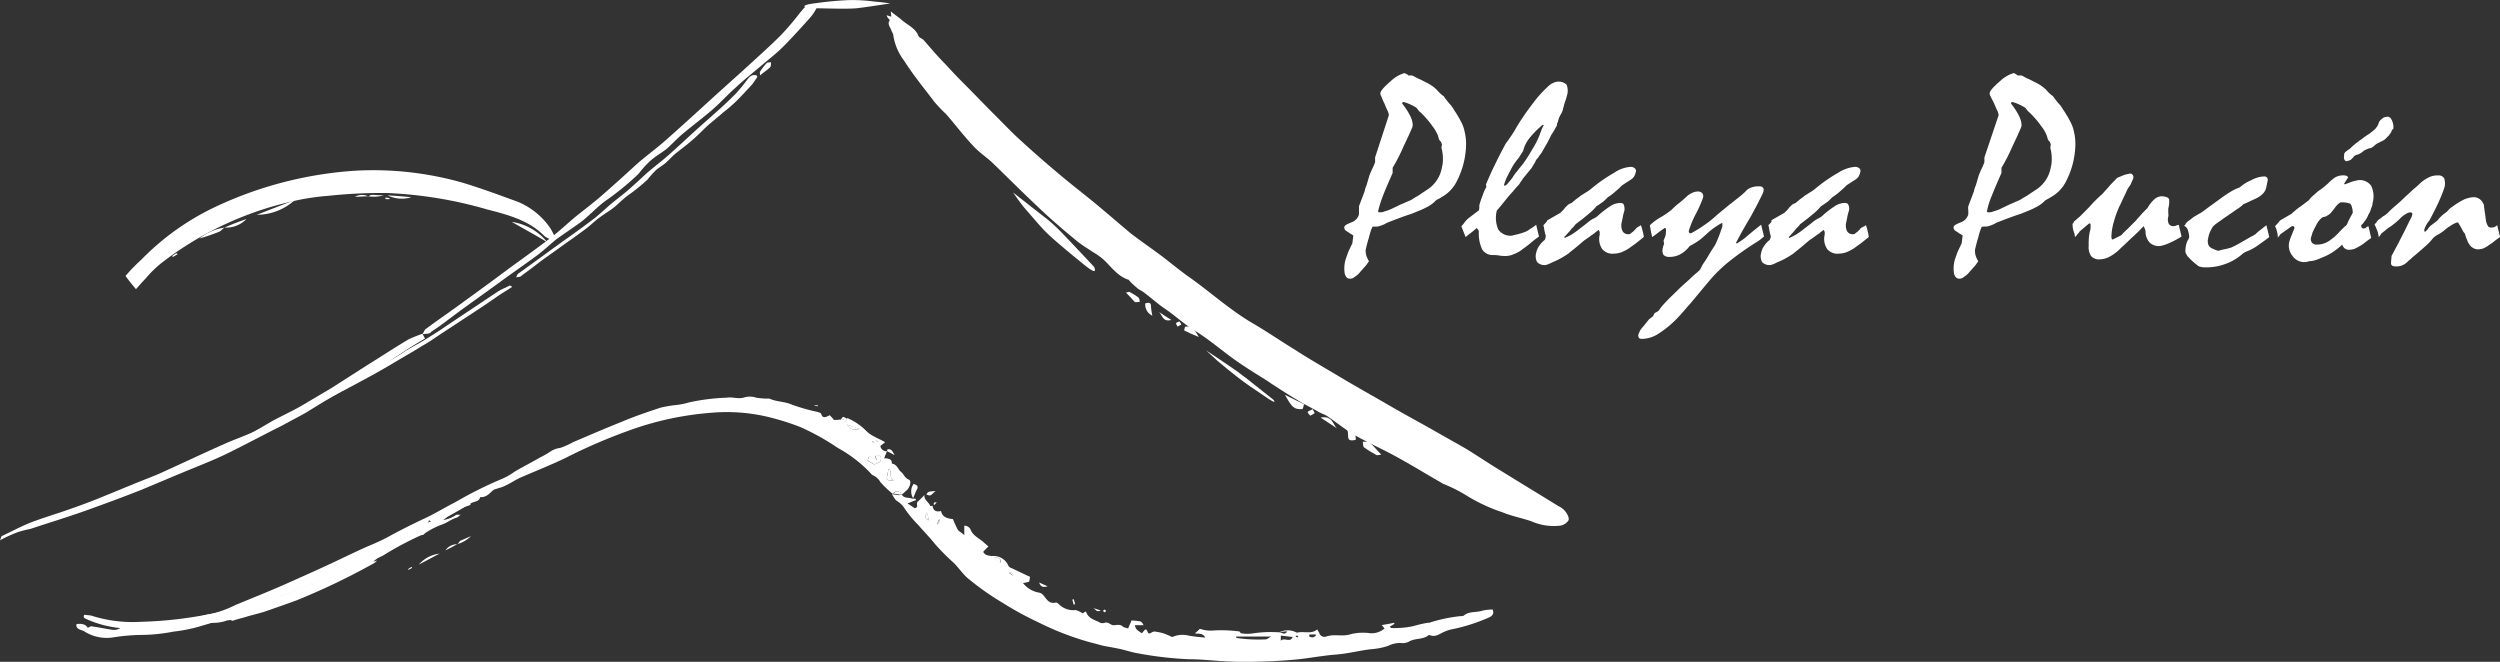 <svg xmlns="http://www.w3.org/2000/svg" width="226.662" height="60" viewBox="0 0 226.662 60">
  <rect x="0" y="0" width="226.662" height="60" fill="#333333" stroke="none"/>
  <g id="Grupo_2" data-name="Grupo 2" transform="translate(-0.1 0.027)">
    <path id="Trazado_1" data-name="Trazado 1" d="M377.493,29.835a1.89,1.89,0,0,1,.086.43.753.753,0,0,0,.172-.215.62.62,0,0,0,.086-.129,3.755,3.755,0,0,0,.43-.344c.129-.086.215-.172.3-.215a2.151,2.151,0,0,0,.3-.215,5.8,5.8,0,0,0,.644-.558,2.162,2.162,0,0,1,.559-.43.685.685,0,0,1,.344-.129c.086,0,.129,0,.172.043a.158.158,0,0,1,.043.129c0,.043-.043.129-.043.172a1.414,1.414,0,0,1-.129.258c-.043.129-.129.215-.129.258-.043.086-.043.129-.086.172-.3.644-.6,1.2-.859,1.718-.258.473-.473.9-.644,1.2,0,.215-.043.43-.043.644s.129.3.43.3a1.324,1.324,0,0,0,.43-.043,1.527,1.527,0,0,0,.387-.172,2.153,2.153,0,0,0,.344-.3,2.459,2.459,0,0,0,.344-.3c.473-.387.859-.73,1.2-1.031a4.984,4.984,0,0,0,.687-.73,2.382,2.382,0,0,1,.344-.258,3.963,3.963,0,0,0,.859-.6c.172-.129.387-.258.516-.344a2.3,2.3,0,0,1,.473-.215l.086.043c.129.215.258.43.344.6a1.5,1.5,0,0,0,.258.387,3.088,3.088,0,0,0,.215.6.822.822,0,0,0,.172.344.88.88,0,0,0,.344.344.866.866,0,0,0,.473.129,1.827,1.827,0,0,0,.473-.086,2.814,2.814,0,0,0,.559-.344,3.279,3.279,0,0,0,.473-.344c.172-.129.3-.215.473-.344l-.258-1.074a.9.9,0,0,1-.258.172.637.637,0,0,1-.3.043.288.288,0,0,1-.3-.172,1.449,1.449,0,0,1-.172-.516c-.043-.43-.129-.859-.172-1.332a1.091,1.091,0,0,0-.387-.558.909.909,0,0,0-.6-.172,2.8,2.8,0,0,0-.473.086,2.3,2.3,0,0,0-.6.258,6.362,6.362,0,0,0-.558.344c-.172.129-.3.215-.43.3l-.215.215c-.043.086-.129.129-.172.172a3.755,3.755,0,0,0-.43.344,2.779,2.779,0,0,0-.344.387c-.215.172-.387.3-.558.43a1.391,1.391,0,0,0-.344.387l-.129.129c-.043.043-.086.086-.129.086a.325.325,0,0,1-.043-.172c0-.043.043-.086.043-.172l.129-.258a2.608,2.608,0,0,1,.3-.43c.43-.816.773-1.5.988-2.019a9.377,9.377,0,0,0,.387-1.031,1.438,1.438,0,0,0-.043-.773.591.591,0,0,0-.559-.258,1.743,1.743,0,0,0-.816.172,3.076,3.076,0,0,0-.816.558c-.3.3-.6.516-.816.73s-.43.387-.558.516c-.344.344-.644.6-.9.816s-.473.43-.6.558a2.019,2.019,0,0,1-.516.387,1.407,1.407,0,0,1-.344.258,1.14,1.14,0,0,0-.215.258c-.043.086-.129.129-.172.172.172.387.258.6.3.73m-2.749-2.664c.129.043.215.043.258.086a.7.7,0,0,1,.129.258,1.684,1.684,0,0,1,.086.558l-.344.644c-.086.172-.129.3-.172.387a.518.518,0,0,1-.215.215l-.43.43a4.844,4.844,0,0,1-1.031.9,1.9,1.9,0,0,1-1.031.3.535.535,0,0,1-.473-.172.563.563,0,0,1-.086-.473c.043-.129.086-.258.129-.43.086-.172.172-.387.3-.6a2.429,2.429,0,0,1,.387-.6c.129-.129.215-.215.3-.215.129-.043.258-.043.344-.129a1.306,1.306,0,0,0,.3-.215,5.774,5.774,0,0,0,.473-.6c.086-.086.172-.215.258-.258a.743.743,0,0,1,.172-.129,2.3,2.3,0,0,1,.644.043m-6.4,2.578a2.176,2.176,0,0,1,.086.558.753.753,0,0,0,.172-.215c.043-.043.086-.129.129-.129.3-.215.558-.387.73-.516s.258-.172.3-.172a.152.152,0,0,1,.172.172c0,.043-.086.215-.215.558a5.139,5.139,0,0,0-.258.73,1.457,1.457,0,0,0,.3,1.246,1.287,1.287,0,0,0,1.074.558.839.839,0,0,0,.3-.043.752.752,0,0,1,.215-.043,2.217,2.217,0,0,0,.473-.086,4.816,4.816,0,0,0,.558-.215,5.775,5.775,0,0,0,1.031-.516,6.692,6.692,0,0,0,.859-.687.678.678,0,0,0,.215.344.642.642,0,0,0,.43.129,1.827,1.827,0,0,0,.473-.086c.172-.086.344-.172.559-.3a4.5,4.5,0,0,0,.473-.344c.172-.129.3-.215.473-.344-.043-.172-.086-.344-.129-.558l-.129-.516a2.552,2.552,0,0,0-.258.172.387.387,0,0,1-.215.043c-.043,0-.129-.043-.129-.086a.322.322,0,0,1-.043-.215,1.225,1.225,0,0,0,.3-.344,2.009,2.009,0,0,0,.344-.6,1.82,1.82,0,0,0,.258-.6,1.12,1.12,0,0,0,.129-.473,2.187,2.187,0,0,0-.129-1.547,1.258,1.258,0,0,0-1.16-.516c-.043,0-.172.043-.387.086s-.473.172-.859.3l-.043-.086c.129-.172.215-.344.344-.516,0-.086-.043-.129-.129-.172a.954.954,0,0,0-.387-.043,1.271,1.271,0,0,0-.43.086,1.145,1.145,0,0,0-.43.258,2.783,2.783,0,0,0-.387.344c-.129.129-.258.215-.387.344-.129.086-.215.172-.344.258a2.357,2.357,0,0,0-.387.3c-.129.129-.258.215-.387.344a1.37,1.37,0,0,0-.258.3c-.387.3-.73.558-.988.73-.258.215-.473.387-.6.516l-1.031.6c-.086.086-.172.215-.258.3s-.129.172-.215.215a1.541,1.541,0,0,1,.172.473M378.911,20.3a.946.946,0,0,0-.043-.344c0-.043-.043-.129-.043-.172-.043-.043-.043-.129-.086-.172a.594.594,0,0,0-.129-.172.328.328,0,0,0-.215-.086,1.254,1.254,0,0,0-.387.086,2.149,2.149,0,0,0-.344.3,2.091,2.091,0,0,0-.129.3.936.936,0,0,1-.215.344c-.043.086-.129.129-.215.215s-.172.129-.258.215a2.545,2.545,0,0,1-.258.172c-.129.086-.258.172-.43.3a1.817,1.817,0,0,1-.3.215,2.381,2.381,0,0,1-.344.258,1.634,1.634,0,0,1-.258.215l-.215.215a1.82,1.82,0,0,1-.3.215c-.086.086-.172.129-.215.172-.043.086-.086.129-.086.215v.172a.353.353,0,0,0,.043.3.23.23,0,0,0,.172.129,2,2,0,0,0,.387-.129l.172-.172c.086-.086.129-.172.215-.215.043-.043.129-.043.215-.086.129-.043.172-.043.215-.086a1.338,1.338,0,0,0,.258-.172.9.9,0,0,1,.258-.172c.086-.043.215-.086.3-.129a1.093,1.093,0,0,0,.3-.086c.043-.043.129-.086.215-.172s.172-.129.215-.172l.258-.129.258-.129a1.033,1.033,0,0,0,.344-.258l.258-.258c.043-.086.129-.172.172-.258a.611.611,0,0,0,.086-.258c.129.043.129-.086.129-.215m-18.6,9.451a2.158,2.158,0,0,1,.086.516.748.748,0,0,1-.129.3c-.086.129-.086.258-.129.3a3.575,3.575,0,0,0-.086.558c0,.172,0,.3.086.387a.658.658,0,0,0,.215.3,2.6,2.6,0,0,0,.344.344c.129.129.3.258.516.43a.611.611,0,0,0,.258.086,1.189,1.189,0,0,0,.387.043,4.976,4.976,0,0,0,1.8-.3,4.729,4.729,0,0,0,1.5-.859,1.5,1.5,0,0,1,.387-.258,4.629,4.629,0,0,0,1.117-.6c.344-.258.687-.473.988-.73,0-.043-.086-.387-.258-1.074-.215.172-.43.344-.6.473a3.511,3.511,0,0,0-.387.344c-.086.043-.129.086-.215.129-.043.043-.129.043-.172.086l-.9.516a9.094,9.094,0,0,1-.9.473,5.346,5.346,0,0,1-.687.172,3.486,3.486,0,0,0-.473.129,1.539,1.539,0,0,1-.473-.172.692.692,0,0,1-.3-.172.435.435,0,0,1-.172-.3.878.878,0,0,1,0-.473,2.462,2.462,0,0,1,.172-.6,4.686,4.686,0,0,1,.258-.473,2.806,2.806,0,0,1,.344-.3c.172-.129.387-.258.6-.43.516-.344.945-.644,1.246-.859a2.75,2.75,0,0,0,.559-.43c.172-.086.387-.172.558-.258s.387-.172.558-.258a2.148,2.148,0,0,0,.687-.473,1.145,1.145,0,0,0,.3-.6l.129-.644a.328.328,0,0,0-.086-.215.363.363,0,0,0-.258-.086,2.58,2.58,0,0,0-1.16.344,3.567,3.567,0,0,0-1.031.644,4.581,4.581,0,0,0-.816.387c-.3.172-.6.387-.9.6-.516.387-1.074.773-1.633,1.2a3.778,3.778,0,0,1-.43.258c-.129.086-.3.172-.43.258q-.322.258-.516.387c-.129.129-.215.215-.215.3l-.129.086a.691.691,0,0,1,.387.516m-10.354.086a1.892,1.892,0,0,1,.086.43,1.37,1.37,0,0,0,.258-.3.755.755,0,0,0,.172-.215l.816-.687.086-.043c.043,0,.086.043.086.172a2.463,2.463,0,0,1-.043.516c-.043.043-.043.172-.086.387a5.781,5.781,0,0,0-.043.945,1.471,1.471,0,0,0,.215.945.956.956,0,0,0,.816.3,2.1,2.1,0,0,0,.816-.215,4,4,0,0,0,.945-.687c.258-.258.516-.473.773-.73s.516-.473.773-.73a2.6,2.6,0,0,0,.344-.344l.3-.3a2.088,2.088,0,0,1,.129.3.637.637,0,0,1,.043.3,1.459,1.459,0,0,0,.387.9,1.21,1.21,0,0,0,.9.3,2.9,2.9,0,0,0,.73-.215,8.775,8.775,0,0,0,1.246-.644l-.258-1.074c-.086.043-.172.043-.258.086a.467.467,0,0,1-.215.043.474.474,0,0,1-.43-.215.986.986,0,0,1-.043-.644.916.916,0,0,0,0-.344v-.387a3.173,3.173,0,0,0,.086-.516v-.3a.353.353,0,0,0-.215-.215,1.326,1.326,0,0,0-.473-.086,1.032,1.032,0,0,0-.644.258,3.375,3.375,0,0,0-.644.816l-.258.258-.215.215c-.172.215-.387.43-.558.644l-.773.773a6.8,6.8,0,0,0-.558.558,3.974,3.974,0,0,1-.43.215,2.534,2.534,0,0,1-.344.172c-.086.043-.129-.086-.129-.3a5.249,5.249,0,0,1,.129-.945c.043-.215.129-.473.215-.773.086-.258.215-.6.344-.9.129-.258.258-.516.387-.816.129-.258.258-.558.387-.816.086-.172.215-.3.3-.473.043-.086.086-.215.129-.3a.727.727,0,0,0,.086-.215.326.326,0,0,0-.043-.3.26.26,0,0,0-.258-.129c-.043,0-.172.043-.387.086-.172.043-.43.172-.773.3-.215.258-.473.473-.687.73s-.43.473-.644.73c-.258.215-.516.473-.73.687s-.43.473-.644.687l-.687.687c-.215.172-.387.344-.516.43,0,.043-.043.086-.043.129l-.086.086a2.08,2.08,0,0,0,.129.773m-4.9-11.557a4.689,4.689,0,0,1,.473.258c.086.086.129.172.215.258.043.086.129.129.172.172a8.411,8.411,0,0,1,1.074,1.246,3.355,3.355,0,0,1,.516.9,2.731,2.731,0,0,0,.086.3.593.593,0,0,0,.129.172.326.326,0,0,1,.086.172.158.158,0,0,1,.043.129l-.043.3a3.27,3.27,0,0,1,.129.9,2.785,2.785,0,0,1-.086.859,2.95,2.95,0,0,1-.516,1.246,3.022,3.022,0,0,1-.945.859,2.54,2.54,0,0,1-.258.172c-.129.086-.3.215-.516.344a3.78,3.78,0,0,0-.43.258,2.534,2.534,0,0,1-.344.172c-.215.086-.473.215-.687.3s-.43.215-.644.3a3.917,3.917,0,0,1-.859.344,1.032,1.032,0,0,1-.43.086.158.158,0,0,1-.129-.043c-.043-.043-.043-.086,0-.172a6.579,6.579,0,0,1,.43-1.332c.215-.558.516-1.246.859-2.019v-.473a16.633,16.633,0,0,0,.988-1.933c.516-1.074.773-1.675.816-1.8.086-.473-.215-1.16-.945-2.105a.15.15,0,0,1,.043-.086c.043-.043.043-.043.086-.043a3.917,3.917,0,0,1,.687.258m-3.222,4.769v.43a5.425,5.425,0,0,1-.3.687c-.086.215-.172.387-.215.516-.129.43-.215.773-.3.988a1.84,1.84,0,0,0-.129.43c-.172.473-.344.9-.516,1.375a.917.917,0,0,0,0,.344V28.2a1.044,1.044,0,0,1-.687.73c-.43.172-.644.3-.644.43a.322.322,0,0,0,.043.215c.043.086.129.129.258.215.086.043.172.129.258.172a.9.9,0,0,1,.258.172l-.086.687c-.172.387-.344.687-.43.945s-.172.473-.215.644a2.922,2.922,0,0,0-.043,1.2c.086.258.215.43.473.43a.616.616,0,0,0,.43-.172,1.719,1.719,0,0,0,.516-.473c.172-.172.3-.344.43-.473a4.5,4.5,0,0,0,.344-.473,2.1,2.1,0,0,1-.258-.558,1.928,1.928,0,0,1-.043-.473c.086-.344.172-.73.3-1.117a5.744,5.744,0,0,1,.3-.945c.043-.043.172-.043.43-.043a1.328,1.328,0,0,0,.344-.086,2.1,2.1,0,0,0,.558-.258c.773-.3,1.547-.6,2.234-.816.516-.215.988-.387,1.289-.558a3.049,3.049,0,0,0,.73-.473l.172-.172c.086-.043.215-.129.3-.172a.94.94,0,0,0,.215-.129,3.31,3.31,0,0,0,1.332-1.332,7.572,7.572,0,0,0,.9-3.48,4.683,4.683,0,0,0-.129-1.117,3.176,3.176,0,0,0-.344-.945,10.118,10.118,0,0,0-.644-1.074c-.043-.086-.086-.129-.129-.215-.043-.043-.086-.086-.086-.129a4.688,4.688,0,0,1-.473-.558,2.146,2.146,0,0,1-.215-.3,2.982,2.982,0,0,1-.644-.6,3.67,3.67,0,0,0-1.031-.687c-.172-.086-.387-.215-.6-.3s-.387-.215-.6-.3h-.344a1.189,1.189,0,0,0-.344-.215,3.035,3.035,0,0,0-1.246.73c-.6.516-.9.859-.945,1.074a.529.529,0,0,0,.086.3c.043.129.172.344.3.6.129.3.215.516.3.687a1.138,1.138,0,0,1,.129.43Zm-19.418,5.972-.172.172a1.889,1.889,0,0,1,.086.43c.043.129.043.258.086.387,0,.043.043.086.043.129v.129a1.691,1.691,0,0,1-.086.258,2.1,2.1,0,0,0-.516.558,1.506,1.506,0,0,0-.258.6,1.1,1.1,0,0,0,.086.859.927.927,0,0,0,.773.258,1.687,1.687,0,0,0,.258-.086c.129-.043.258-.129.473-.215a6.461,6.461,0,0,0,.773-.387c.215-.129.43-.258.6-.387.086-.086.258-.215.473-.387s.473-.387.816-.687c.215-.172.43-.3.6-.43s.3-.215.43-.3a.755.755,0,0,1,.215-.172.593.593,0,0,1,.172-.129.725.725,0,0,1,.086.215v.215a1.637,1.637,0,0,0,.215,1.289,1.2,1.2,0,0,0,1.074.43,2.136,2.136,0,0,0,.687-.129,4.068,4.068,0,0,0,.73-.387c.215-.172.43-.3.644-.473l.644-.516a2.218,2.218,0,0,0-.086-.473,4.416,4.416,0,0,0-.172-.6.94.94,0,0,1-.215.129c-.086.043-.129.086-.172.086-.086.043-.129.129-.172.172l-.215.215a.938.938,0,0,0-.215.172.387.387,0,0,1-.215.043.561.561,0,0,1-.516-.3,1.225,1.225,0,0,1-.086-.687c.086-.344.129-.73.258-1.117a.764.764,0,0,0-.043-.558c-.043-.129-.172-.172-.344-.172a1.717,1.717,0,0,0-.9.3,8.641,8.641,0,0,0-1.2.945c-.086.043-.129.086-.215.129-.043.043-.129.043-.172.086a2.711,2.711,0,0,0-.43.3c-.215.172-.43.344-.773.6a5.842,5.842,0,0,1-.73.516,3.925,3.925,0,0,1-.6.3l-.043-.086a8.989,8.989,0,0,0,.687-.773,2.173,2.173,0,0,0,.344-.387c.516-.387.9-.687,1.246-.988a4.466,4.466,0,0,0,.644-.644c.215-.129.387-.258.516-.344a1.634,1.634,0,0,0,.258-.215l.258-.258a4.69,4.69,0,0,0,.73-.558,6.6,6.6,0,0,0,.558-.516c.258-.172.516-.344.73-.473a1.158,1.158,0,0,0,.344-.3,1.286,1.286,0,0,0,.172-.43.311.311,0,0,0-.086-.344.57.57,0,0,0-.43-.129,3.3,3.3,0,0,0-1.461.516,14.334,14.334,0,0,0-2.148,1.5,3.584,3.584,0,0,1-.516.344,3.968,3.968,0,0,1-.344.215q-.322.258-.516.387c-.129.129-.258.215-.344.3a2.549,2.549,0,0,0-.344.172l-.258.258a1.868,1.868,0,0,1-.258.3l-.172.172-1.2.687c.086.086,0,.172-.086.258m-10.912.3c0,.043.043.086.043.129.043.172.043.344.086.473s.043.258.086.344c.258-.172.473-.344.644-.473s.3-.215.43-.3l.043-.043c.086,0,.129.043.129.172a2.467,2.467,0,0,1-.043.516,4.465,4.465,0,0,1-.172.43c0,.129.043.258.043.344a.611.611,0,0,0-.086.258.325.325,0,0,0-.043.172.738.738,0,0,0,.086.558.729.729,0,0,0,.558.172,2,2,0,0,0,.988-.258,2.573,2.573,0,0,0,.816-.73,6.478,6.478,0,0,0,.859-.516c.3-.215.6-.516.945-.816a6.154,6.154,0,0,1,.644-.473,3.763,3.763,0,0,1,.516-.3v.344c-.129.344-.215.644-.344.945a6.814,6.814,0,0,1-.344.773q-.387.58-.644,1.031c-.172.3-.344.516-.473.73l-.129.258a.939.939,0,0,1-.129.215c-.215.215-.516.43-.816.73s-.687.6-1.074.988c-.516.516-.945.9-1.246,1.246a4.259,4.259,0,0,0-.559.687.9.9,0,0,1-.258.172.594.594,0,0,0-.172.129c0,.043-.043.086-.086.215l-.387.3-.516.644a2.361,2.361,0,0,0-.3.387,2.1,2.1,0,0,1-.129.3.456.456,0,0,0,.043.344c.086.086.172.086.344.086a2.867,2.867,0,0,0,1.5-.516,9.4,9.4,0,0,0,1.847-1.59c.215-.215.516-.6.988-1.117.43-.516,1.031-1.246,1.718-2.062a13.494,13.494,0,0,1,1.761-1.718,27.231,27.231,0,0,1,2.492-1.761,3.719,3.719,0,0,0,.43-.3c.086-.086.215-.172.258-.215l-.258-1.074q-.9.709-1.418,1.16a5.536,5.536,0,0,1-.816.558l-.043-.086c.258-.473.473-.9.73-1.332.215-.387.43-.73.6-1.031.258-.473.473-.859.644-1.2l.43-.859c0-.043.043-.086.043-.129.043-.043.043-.086.043-.172a.266.266,0,0,0-.086-.3c-.086-.086-.215-.086-.387-.086a1.781,1.781,0,0,0-.687.129.97.97,0,0,0-.473.344,9.941,9.941,0,0,1-.816.687c-.215.172-.43.344-.6.473-.473.387-.9.73-1.246,1.031a9.662,9.662,0,0,1-.9.73q-.451.322-.773.516c-.215.129-.43.258-.6.344H315.2a.158.158,0,0,1-.129-.043c-.043-.043-.043-.086-.043-.172a8.56,8.56,0,0,1,.644-1.547,10.169,10.169,0,0,0,.644-1.461.439.439,0,0,0-.086-.43.57.57,0,0,0-.43-.129,1.12,1.12,0,0,0-.473.129,1.8,1.8,0,0,0-.516.344A9.956,9.956,0,0,1,314,27.3a7.147,7.147,0,0,0-.559.516,8.541,8.541,0,0,1-.945.644,4.908,4.908,0,0,0-.945.687c-.086.086-.043.129-.043.172m-9.494-.3-.172.172a1.889,1.889,0,0,1,.086.43c.043.129.043.258.086.387a.158.158,0,0,1,.043.129v.129a1.693,1.693,0,0,1-.086.258,2.1,2.1,0,0,0-.516.558,1.506,1.506,0,0,0-.258.6,1.1,1.1,0,0,0,.086.859.927.927,0,0,0,.773.258,1.691,1.691,0,0,0,.258-.086c.129-.043.258-.129.473-.215a6.461,6.461,0,0,0,.773-.387c.215-.129.43-.258.6-.387.086-.086.258-.215.473-.387s.473-.387.816-.687c.215-.172.43-.3.6-.43s.3-.215.43-.3a.755.755,0,0,1,.215-.172.594.594,0,0,1,.172-.129.725.725,0,0,1,.086.215v.215a1.637,1.637,0,0,0,.215,1.289,1.2,1.2,0,0,0,1.074.43,2.136,2.136,0,0,0,.687-.129,4.066,4.066,0,0,0,.73-.387c.215-.172.43-.3.644-.473l.644-.516a2.216,2.216,0,0,0-.086-.473,4.416,4.416,0,0,0-.172-.6c-.086.043-.129.086-.215.129a.531.531,0,0,0-.129.086c-.086.043-.129.129-.172.172l-.215.215a.938.938,0,0,0-.215.172.387.387,0,0,1-.215.043.561.561,0,0,1-.516-.3,1.225,1.225,0,0,1-.086-.687c.086-.344.129-.73.258-1.117a1.084,1.084,0,0,0-.043-.558c-.043-.129-.172-.172-.344-.172a1.717,1.717,0,0,0-.9.3,8.641,8.641,0,0,0-1.2.945c-.086.043-.129.086-.215.129-.043.043-.129.043-.172.086a2.711,2.711,0,0,0-.43.3c-.215.172-.43.344-.773.6a5.842,5.842,0,0,1-.73.516c-.215.129-.43.215-.6.3l-.043-.086a8.989,8.989,0,0,0,.687-.773,2.173,2.173,0,0,0,.344-.387c.516-.387.9-.687,1.246-.988a4.387,4.387,0,0,0,.644-.644c.215-.129.387-.258.516-.344a1.634,1.634,0,0,0,.258-.215l.258-.258a4.69,4.69,0,0,0,.73-.558,6.6,6.6,0,0,0,.558-.516c.258-.172.516-.344.73-.473a1.158,1.158,0,0,0,.344-.3,1.286,1.286,0,0,0,.172-.43.311.311,0,0,0-.086-.344.57.57,0,0,0-.43-.129,3.012,3.012,0,0,0-1.418.516,14.336,14.336,0,0,0-2.148,1.5,3.584,3.584,0,0,1-.516.344,3.954,3.954,0,0,1-.344.215q-.322.258-.516.387c-.129.129-.258.215-.344.3a2.556,2.556,0,0,0-.344.172l-.258.258a1.869,1.869,0,0,1-.258.3l-.172.172-1.2.687c0,.086-.086.172-.172.258m-.344-8.463c-.043.172-.129.3-.172.473a7.758,7.758,0,0,1-.687,1.332,12.348,12.348,0,0,1-.859,1.332q-.322.387-.516.644a2.552,2.552,0,0,0-.344.473c-.172.258-.344.43-.473.6-.129.129-.215.215-.3.215l-.043-.086a5.6,5.6,0,0,1,.215-.6c.129-.258.3-.6.558-1.074a6.02,6.02,0,0,1,.559-.773c.129-.215.258-.387.3-.473a.665.665,0,0,0,.129-.258,2.872,2.872,0,0,1,.558-1.074,7.912,7.912,0,0,1,1.2-1.2l.086.043a4,4,0,0,0-.215.43m-6.874,9.709c.215-.172.43-.344.6-.473s.3-.258.43-.344a.594.594,0,0,0,.129.172c0,.043.043.129.043.172a3.273,3.273,0,0,0,.3,1.59,1.1,1.1,0,0,0,.988.516,2.852,2.852,0,0,1,.559.043,3.081,3.081,0,0,0,.558.043,1.81,1.81,0,0,0,.773-.172,2.672,2.672,0,0,0,.816-.473,8.26,8.26,0,0,0,.73-.558,8.255,8.255,0,0,1,.73-.558l-.258-1.074a3.309,3.309,0,0,1-.558.387,1.609,1.609,0,0,1-.43.258,5.844,5.844,0,0,1-.859.258,3.153,3.153,0,0,0-.344.086,1.344,1.344,0,0,1-1.246-.558,2.671,2.671,0,0,1-.129-1.718c.344-.387.644-.773.988-1.2.215-.258.43-.473.6-.687a5.177,5.177,0,0,1,.43-.473,3.015,3.015,0,0,1,.258-.387,1.821,1.821,0,0,1,.215-.3c.129-.172.258-.3.344-.43.086-.086.172-.215.258-.3.129-.172.215-.344.3-.473a2.525,2.525,0,0,0,.172-.344,2.359,2.359,0,0,0,.3-.387c.086-.129.172-.215.215-.3.172-.3.344-.6.473-.816.129-.258.258-.473.344-.687.129-.215.258-.387.344-.558s.172-.3.215-.387v-.172a.326.326,0,0,0,.086-.172,2.026,2.026,0,0,1,.258-.644,1.557,1.557,0,0,0,.215-.558c.043-.129.086-.344.172-.6a3.4,3.4,0,0,0,.172-.558,1.409,1.409,0,0,0-.043-.988,1.077,1.077,0,0,0-.859-.258,1.57,1.57,0,0,0-.859.473,10.633,10.633,0,0,0-1.246,1.375c-.344.473-.687.9-.988,1.375a14.21,14.21,0,0,0-.773,1.246c-.172.258-.3.473-.43.644a4.5,4.5,0,0,1-.344.473c-.387.73-.73,1.375-1.031,2.019-.3.6-.558,1.2-.773,1.718l.043.215a3.548,3.548,0,0,0-.344.773,7.033,7.033,0,0,0-.3.9v.258c0,.086-.043.129-.043.172a.092.092,0,0,1-.086.086l-.9.687a2.779,2.779,0,0,0-.344.387,1.869,1.869,0,0,1-.258.3Zm-4.94-11.986a4.689,4.689,0,0,1,.473.258c.086.086.129.172.215.258.043.086.129.129.172.172a8.412,8.412,0,0,1,1.074,1.246,3.355,3.355,0,0,1,.516.9,2.724,2.724,0,0,0,.086.3.593.593,0,0,0,.129.172.325.325,0,0,1,.086.172.158.158,0,0,1,.043.129l-.043.3a3.271,3.271,0,0,1,.129.9,2.785,2.785,0,0,1-.086.859,2.95,2.95,0,0,1-.516,1.246,3.021,3.021,0,0,1-.945.859,2.538,2.538,0,0,1-.258.172c-.129.086-.3.215-.516.344a3.78,3.78,0,0,0-.43.258,1.286,1.286,0,0,1-.344.172c-.215.086-.473.215-.687.3s-.43.215-.644.3a3.916,3.916,0,0,1-.859.344,1.032,1.032,0,0,1-.43.086.158.158,0,0,1-.129-.043c-.043-.043-.043-.086,0-.172a11.333,11.333,0,0,1,.43-1.332c.215-.558.516-1.246.859-2.019v-.473a16.631,16.631,0,0,0,.988-1.933c.516-1.074.773-1.675.816-1.8.086-.473-.215-1.16-.945-2.105a.15.15,0,0,1,.043-.086c.043-.043.043-.043.086-.043a3.917,3.917,0,0,1,.687.258m-3.265,4.769v.43a5.421,5.421,0,0,1-.3.687c-.086.215-.172.387-.215.516-.129.43-.215.773-.3.988a1.839,1.839,0,0,0-.129.43c-.172.473-.344.9-.516,1.375v.73a1.044,1.044,0,0,1-.687.73c-.43.172-.644.3-.644.43a.322.322,0,0,0,.043.215c.043.086.129.129.258.215.086.043.172.129.258.172a.9.9,0,0,1,.258.172l-.086.687c-.172.387-.344.687-.43.945s-.172.473-.215.644a2.922,2.922,0,0,0-.043,1.2c.086.258.215.43.473.43a.616.616,0,0,0,.43-.172,1.719,1.719,0,0,0,.516-.473c.172-.172.3-.344.43-.473a4.5,4.5,0,0,0,.344-.473,2.1,2.1,0,0,1-.258-.558,1.926,1.926,0,0,1-.043-.473c.086-.344.172-.73.3-1.117a5.747,5.747,0,0,1,.3-.945c.043-.043.172-.043.43-.043a1.328,1.328,0,0,0,.344-.086,2.1,2.1,0,0,0,.559-.258c.773-.3,1.547-.6,2.234-.816.516-.215.988-.387,1.289-.558a3.049,3.049,0,0,0,.73-.473l.172-.172a1.868,1.868,0,0,1,.3-.172.939.939,0,0,0,.215-.129,3.31,3.31,0,0,0,1.332-1.332,7.574,7.574,0,0,0,.9-3.48,4.683,4.683,0,0,0-.129-1.117,3.175,3.175,0,0,0-.344-.945,10.124,10.124,0,0,0-.644-1.074c-.043-.086-.086-.129-.129-.215-.043-.043-.086-.086-.086-.129a4.685,4.685,0,0,1-.473-.558,2.144,2.144,0,0,1-.215-.3,2.981,2.981,0,0,1-.644-.6,3.671,3.671,0,0,0-1.031-.687c-.172-.086-.387-.215-.6-.3s-.387-.215-.6-.3h-.344c-.043-.086-.172-.129-.344-.215a3.035,3.035,0,0,0-1.246.73c-.6.516-.9.859-.945,1.074a.529.529,0,0,0,.086.3,4.92,4.92,0,0,0,.258.6c.129.3.215.516.3.687a1.138,1.138,0,0,1,.129.43Z" transform="translate(-161.814 -8.799)" fill="#fff"/>
    <g id="Grupo_1" data-name="Grupo 1" transform="translate(0.1 -0.027)">
      <path id="Trazado_2" data-name="Trazado 2" d="M65.394,42.259a2.849,2.849,0,0,1-.816-.387c-1.375-1.418-3.308-1.933-5.155-2.406a38.084,38.084,0,0,0-9.108-1.5,44.519,44.519,0,0,0-5.37.258,21.212,21.212,0,0,0-3.308.516,30.283,30.283,0,0,0-11.857,5.628A10.392,10.392,0,0,0,28.4,45.739c-.258.258-.516.558-.859.945-.387-.473-.644-.773-.945-1.2a15.247,15.247,0,0,1,1.418-1.461,23.256,23.256,0,0,1,6.659-4.769,35.035,35.035,0,0,1,12.716-3.308,29.525,29.525,0,0,1,9.881,1.117c1.675.516,3.308,1.117,4.941,1.718a6.663,6.663,0,0,1,2.921,2.406,9.691,9.691,0,0,1,.473.945A.393.393,0,0,0,65.394,42.259Z" transform="translate(-15.215 -20.466)" fill="#fff"/>
      <path id="Trazado_3" data-name="Trazado 3" d="M223.442,116.794a1.732,1.732,0,0,1,1.59.043c.6-.172,1.289.172,1.847-.3a1.866,1.866,0,0,0,.172.3.485.485,0,0,0,.644.344c.73-.258,1.5.043,2.234-.215a4.594,4.594,0,0,1,1.718-.086,1.788,1.788,0,0,0,1.332-.43c-.086-.086-.129-.172-.258-.3.43-.086.773-.129,1.117-.215a.15.15,0,0,0,.043.086,3.781,3.781,0,0,1-.43.258c.043.043.086.129.129.129a7.86,7.86,0,0,0,2.019-.172,11.32,11.32,0,0,1,1.289-.3c.086,0,.215,0,.258-.043a14.417,14.417,0,0,1,2.707-.559.731.731,0,0,0,.3-.043c.473-.43,1.2-.258,1.761-.473a5.289,5.289,0,0,1,.859-.086c.172.387-.043.6-.344.73a16.172,16.172,0,0,1-3.179,1.031,3.473,3.473,0,0,0-.945.3c-.387.172-.73.473-1.246.258h-.086c-.473.43-1.246.258-1.8.6a1.189,1.189,0,0,1-.559.129,2.4,2.4,0,0,0-1.332.258,6.505,6.505,0,0,1-1.59.3c-1.031.129-2.019.387-3.05.473-1.16.086-2.277.3-3.437.43a48.66,48.66,0,0,1-6.143.215c-1.289-.043-2.535-.215-3.824-.215a32.237,32.237,0,0,1-4.511-.516c-.6-.086-1.2-.3-1.8-.43-.43-.086-.9-.172-1.375-.258-.387-.086-.773-.215-1.16-.3a25.93,25.93,0,0,1-4.812-1.847,29.161,29.161,0,0,1-3.222-1.761,24.2,24.2,0,0,1-3.222-2.277c-.43-.387-.773-.9-1.2-1.332a20.551,20.551,0,0,1-1.675-1.675c-.473-.6-1.031-1.16-1.547-1.761a10.529,10.529,0,0,1-1.246-1.5,2.1,2.1,0,0,0-.687-.687c-.215-.129-.3-.387-.473-.6h0c.3-.043.6.172.9,0h0c.172.387.644.258.945.387h.3c0,.043.043.086.043.129-.258.086-.516.215-.773.3.215.129.387.258.644.43.43-.043.086-.43.3-.6a7.936,7.936,0,0,0,.6-.6h0c-.086.43.387.644.516.988,0,.043.129,0,.215,0h0c.043.344.215.6.773.473.086.558.6.687,1.074.73a10.08,10.08,0,0,0,.43.945c.086.172.344.258.6.516v-.859a.607.607,0,0,1,.6.43c.258.516.773.73,1.16,1.074.129.129.258.215.43.387a4.9,4.9,0,0,0-.473.473c.129.3.43.344.773.387a1.461,1.461,0,0,1,1.5.859c.043.129.215.215.344.258.558.258,1.074.516,1.633.773-.043.172-.043.258-.086.43a3.687,3.687,0,0,1-.559.129,2.337,2.337,0,0,0,1.418.859.7.7,0,0,1,.473.3c.258.3.473.773,1.117.6a.653.653,0,0,1,.258.172,1.857,1.857,0,0,0,1.5.516,2.07,2.07,0,0,1,.644.3,1.382,1.382,0,0,1,.3-.172c.172.558.644.73,1.16.945a.549.549,0,0,0,.516.086c.344-.129.559.215.816.215.3,0,.6-.129.859.129.086.086.258.086.473.172.086-.258.215-.473.3-.73h0a5.265,5.265,0,0,1,.816.086c.129.043.172.172.3.344h-.816c.129.387.129.387.644.73.086-.086.172-.215.258-.3a.158.158,0,0,1,.129-.043c.172.086.086.558.516.258a.508.508,0,0,1,.43-.043,3.638,3.638,0,0,1,.73.172c.215.086.43.172.687.3a2.258,2.258,0,0,1,1.5-.129,14.546,14.546,0,0,0,1.5.172c-.258-.473-.687-.3-.945-.387a3.133,3.133,0,0,0,.43-.387h.086a2.938,2.938,0,0,0,1.246.129,12.96,12.96,0,0,1,2.234.086c.086,0,.129.172.215.172a3.24,3.24,0,0,0,1.117,0,10.944,10.944,0,0,1,2.32-.086c.258,0,.473.3.73-.086A4.783,4.783,0,0,0,223.442,116.794Zm-3.909.387v.129a13.678,13.678,0,0,0,2.664.129c.129,0,.258-.129.516-.258Zm4.038.387c.3-.344.859.215,1.074-.344-.387-.043-.73-.086-1.074-.129Zm-31.92-10.912c-.043-.3-.129-.516-.172-.73C191.264,106.4,191.264,106.4,191.651,106.655Zm6.058,3.308-.129.129c.172.129.344.215.558.387C198.267,110.049,197.88,110.092,197.709,109.963Zm28.44,7.046v.172c.215.086.43.172.644-.172A3.2,3.2,0,0,0,226.149,117.009Zm-33.724-9.967c.258-.3.258-.3.172-.516A1.819,1.819,0,0,0,192.424,107.042Zm32.564,10.053c-.043.043-.043.086-.086.086.043.043.129.043.172.086l.086-.086A.326.326,0,0,0,224.989,117.095Zm-25.948-5.757-.086.086c.086.086.215.129.3.215l.086-.086C199.255,111.51,199.169,111.424,199.04,111.338Z" transform="translate(-107.447 -59.472)" fill="#fff"/>
      <path id="Trazado_4" data-name="Trazado 4" d="M89.706,88.626c-.086.215-.172.387-.258.644.43,0,.73.086.687.473.516.086.558.558.859.773.258.215.3.516.687.687.258.086.129.687-.215.988-.129.086-.215.215-.344.3h0c-.473-.3-.6-.3-.9,0h0A8.858,8.858,0,0,1,89.1,91.419a1.456,1.456,0,0,0-.644-.6A.632.632,0,0,1,88.2,90.6a12.085,12.085,0,0,0-2.964-2.277,21.564,21.564,0,0,0-3.394-1.89,21.7,21.7,0,0,0-2.363-.773,16.125,16.125,0,0,0-5.757-.516,27.942,27.942,0,0,0-7.6,1.675,49.036,49.036,0,0,0-5.542,2.406c-1.332.644-2.75,1.2-4.124,1.8-.473.215-.9.516-1.375.73a2.484,2.484,0,0,1-.6.215c-.172.086-.387.086-.516.215-.344.3-.6.644-1.16.6-.043.43-.558.387-.816.558-.859.516-1.761,1.031-2.621,1.5a1.19,1.19,0,0,1-1.2.043c-.086.516-.516.687-.945.9-.945.516-1.8,1.074-2.707,1.59a4.772,4.772,0,0,1-.687.3c-.945.473-1.89.945-2.878,1.461-.086.043-.215.129-.3.172-1.8.644-3.437,1.547-5.241,2.234-1.117.43-2.191.945-3.308,1.418a9.913,9.913,0,0,1-1.2.43c-1.074.344-2.148.73-3.222,1.031a13.981,13.981,0,0,1-2.664.558,15.481,15.481,0,0,1-2.835.3,17.387,17.387,0,0,0-2.578.215,3.793,3.793,0,0,1-2.578-.473c-.258-.215-.73-.172-.816-.558h0c0-.043,0-.172.043-.172.43-.043.773,0,.988.344.129-.043.258-.172.387-.129.6.086,1.2.215,1.8.3a1.027,1.027,0,0,0,.73-.129.905.905,0,0,1,.73-.129A9.344,9.344,0,0,0,22,104.522c.473-.043.945-.129,1.418-.172.859-.129,1.675-.344,2.535-.43.9-.086,1.675-.43,2.578-.558a10.983,10.983,0,0,0,2.148-.816c1.461-.6,2.964-1.2,4.425-1.847,1.547-.687,3.093-1.375,4.64-2.105.9-.43,1.8-.859,2.749-1.289.516-.215,1.031-.43,1.547-.687s.945-.516,1.461-.773c.9-.473,1.8-.9,2.707-1.332.773-.387,1.547-.859,2.32-1.246a36.428,36.428,0,0,1,4.3-2.148,5.8,5.8,0,0,0,1.117-.644c.73-.43,1.5-.816,2.234-1.246a9.456,9.456,0,0,0,1.117-.644,2.053,2.053,0,0,1,.773-.258,6.852,6.852,0,0,0,1.16-.516c1.5-.644,3.007-1.289,4.511-1.89,1.117-.473,2.277-.859,3.437-1.246a11.776,11.776,0,0,1,1.2-.215,7.076,7.076,0,0,0,1.375-.258,18.8,18.8,0,0,1,3.437-.43c.473-.086.988.129,1.5,0a1.788,1.788,0,0,1,1.16,0,7.051,7.051,0,0,0,.988.086h.215c.644.3,1.418.258,2.062.558a17.611,17.611,0,0,0,2.277.644c.129.043.3.086.344.172.129.473.43.3.773.129a3.873,3.873,0,0,1,.387.43,3.043,3.043,0,0,0,.6-.043h0c.172.344.258.344.473.129.086-.086.086-.172.129-.258h0a5.277,5.277,0,0,1,1.718,1.16,2.822,2.822,0,0,0,.73.516c.3.172.644.3.988.516-.215.172-.344.258-.43.344a.559.559,0,0,0,.6.473Zm-1.16,1.2c.3-.129.687-.172.6-.6-.086-.3-.3-.215-.516-.172a3.979,3.979,0,0,0,.129.43,5.507,5.507,0,0,1-.644-.43,1.8,1.8,0,0,0-.172.43C88.117,89.571,88.289,89.7,88.546,89.829Zm1.761,1.461c-.516-.3-.043-.773-.473-1.074-.043.258-.086.516-.129.73C89.62,91.29,89.878,91.29,90.308,91.29ZM86.1,86.22c.258.43.558.516,1.117.387C86.871,86.521,86.57,86.392,86.1,86.22Zm2.277,1.5c0,.043.043.086.043.129a1.271,1.271,0,0,1,.43-.086c0-.043,0-.043-.043-.086C88.675,87.681,88.546,87.724,88.375,87.724Z" transform="translate(-9.283 -47.716)" fill="#fff"/>
      <path id="Trazado_5" data-name="Trazado 5" d="M237.7,61.627c.172,0,.258-.086.344-.043a5.252,5.252,0,0,1,.816.516.578.578,0,0,1,.086.387c-.172,0-.387.043-.43,0C238.259,62.228,238.044,61.971,237.7,61.627Z" transform="translate(-135.625 -35.109)" fill="#fff"/>
      <path id="Trazado_6" data-name="Trazado 6" d="M192.57,103.389h0a1.174,1.174,0,0,1,.043-1.289c.3.086.473.215.3.516C192.785,102.83,192.7,103.131,192.57,103.389Z" transform="translate(-109.784 -58.225)" fill="#fff"/>
      <path id="Trazado_7" data-name="Trazado 7" d="M187.3,94.959a.974.974,0,0,1,.043-.172c.3-.043.387.043.644.516-.3-.129-.473-.258-.687-.344Z" transform="translate(-106.877 -54.049)" fill="#fff"/>
      <path id="Trazado_8" data-name="Trazado 8" d="M195.6,103.9c.172-.258.172-.258.859-.3-.344.172-.387.6-.859.3Z" transform="translate(-111.611 -59.081)" fill="#fff"/>
      <path id="Trazado_9" data-name="Trazado 9" d="M220.173,123.244c-.43.129-.644.043-.773-.344C219.658,123.029,219.873,123.115,220.173,123.244Z" transform="translate(-125.186 -70.089)" fill="#fff"/>
      <path id="Trazado_10" data-name="Trazado 10" d="M225.073,129.874c-.258-.043-.516-.043-.773-.086a.158.158,0,0,1,.043-.129.628.628,0,0,1,.73.215Z" transform="translate(-127.981 -73.928)" fill="#fff"/>
      <path id="Trazado_11" data-name="Trazado 11" d="M230.8,128.3c.172.043.387.129.687.215C231.1,128.73,231.015,128.386,230.8,128.3Z" transform="translate(-131.689 -73.17)" fill="#fff"/>
      <path id="Trazado_12" data-name="Trazado 12" d="M226.529,126.916c-.043-.172-.086-.3-.129-.473a.158.158,0,0,0,.129-.043c.043.172.086.3.129.473C226.572,126.873,226.572,126.873,226.529,126.916Z" transform="translate(-129.179 -72.086)" fill="#fff"/>
      <path id="Trazado_13" data-name="Trazado 13" d="M177.5,88.29c.172-.387.258-.387.559-.129h0a1.323,1.323,0,0,0-.559.129Z" transform="translate(-101.287 -50.173)" fill="#fff"/>
      <path id="Trazado_14" data-name="Trazado 14" d="M172.3,85.586c-.086,0-.215-.043-.3-.043V85.5h.3Z" transform="translate(-98.15 -48.757)" fill="#fff"/>
      <path id="Trazado_15" data-name="Trazado 15" d="M197.173,106.249c0-.129-.129-.3.258-.258l-.258.258Z" transform="translate(-112.496 -60.441)" fill="#fff"/>
      <path id="Trazado_16" data-name="Trazado 16" d="M233.029,128.858c-.043-.043-.129-.086-.129-.129s.086-.086.129-.129a.618.618,0,0,0,.129.086C233.158,128.772,233.115,128.815,233.029,128.858Z" transform="translate(-132.887 -73.341)" fill="#fff"/>
      <path id="Trazado_17" data-name="Trazado 17" d="M195.68,108.83c-.387-.258-.387-.258-.172-.73A3.048,3.048,0,0,1,195.68,108.83Z" transform="translate(-111.477 -61.648)" fill="#fff"/>
      <path id="Trazado_18" data-name="Trazado 18" d="M188.6,103.9c.3-.3.43-.3.9,0C189.2,104.072,188.9,103.858,188.6,103.9Z" transform="translate(-107.618 -59.124)" fill="#fff"/>
      <path id="Trazado_19" data-name="Trazado 19" d="M209.972,117.5c.172.129.559.086.387.516a6.287,6.287,0,0,1-.558-.387A.593.593,0,0,0,209.972,117.5Z" transform="translate(-119.711 -67.009)" fill="#fff"/>
      <path id="Trazado_20" data-name="Trazado 20" d="M197.9,110.016a3.61,3.61,0,0,0,.172-.516C198.158,109.715,198.158,109.715,197.9,110.016Z" transform="translate(-112.923 -62.446)" fill="#fff"/>
      <path id="Trazado_21" data-name="Trazado 21" d="M213.243,120.7c.129.086.215.129.344.215L213.5,121c-.086-.086-.215-.129-.3-.215C213.2,120.743,213.243,120.743,213.243,120.7Z" transform="translate(-121.65 -68.835)" fill="#fff"/>
      <path id="Trazado_22" data-name="Trazado 22" d="M183.8,96.873c-.215-.129-.43-.258-.6-.387a4.452,4.452,0,0,0,.172-.43,5.509,5.509,0,0,0,.644.43,2.67,2.67,0,0,0-.129-.43c.215-.043.43-.086.516.172C184.489,96.7,184.1,96.744,183.8,96.873Z" transform="translate(-104.538 -54.76)" fill="#fff"/>
      <path id="Trazado_23" data-name="Trazado 23" d="M187.88,99.974c-.43,0-.687,0-.6-.344.043-.215.086-.473.129-.73C187.837,99.2,187.364,99.673,187.88,99.974Z" transform="translate(-106.855 -56.4)" fill="#fff"/>
      <path id="Trazado_24" data-name="Trazado 24" d="M178.9,89.6c.473.172.816.258,1.117.387C179.459,90.116,179.115,90.03,178.9,89.6Z" transform="translate(-102.086 -51.096)" fill="#fff"/>
      <path id="Trazado_25" data-name="Trazado 25" d="M177.5,88.429c.215-.043.387-.086.6-.129-.043.086-.043.215-.129.258C177.715,88.816,177.629,88.773,177.5,88.429Z" transform="translate(-101.287 -50.354)" fill="#fff"/>
      <path id="Trazado_26" data-name="Trazado 26" d="M184.2,93.043c.129,0,.3-.043.43-.043,0,.043,0,.043.043.086a1.271,1.271,0,0,1-.43.086A.158.158,0,0,0,184.2,93.043Z" transform="translate(-105.109 -53.035)" fill="#fff"/>
      <path id="Trazado_27" data-name="Trazado 27" d="M187.2,2.744c.172.043.3.086.43.129,0-.129-.043-.258-.043-.473.387.3.687.516.945.73.516.473,1.289.773,1.547,1.461.043.172.344.258.473.387.644.73,1.246,1.461,1.933,2.148.516.558,1.074,1.16,1.633,1.718.988.988,1.976,2.019,2.964,3.007.773.773,1.547,1.59,2.363,2.32,1.031.945,2.062,1.847,3.136,2.75,1.2,1.031,2.449,1.976,3.695,3.007,1.031.859,2.019,1.718,3.05,2.578.773.6,1.59,1.16,2.406,1.761.945.687,1.8,1.418,2.75,2.105,1.976,1.375,3.738,3.007,5.843,4.253,1.332.773,2.578,1.633,3.909,2.449,1.2.773,2.449,1.5,3.695,2.234,1.418.859,2.878,1.675,4.3,2.492,1.461.859,2.964,1.675,4.425,2.492,1.031.6,2.062,1.16,3.093,1.761.988.6,1.933,1.246,2.921,1.847,1.8,1.117,3.652,2.234,5.456,3.351a1.563,1.563,0,0,1,.644.516c.172.215.344.558.258.773a1.1,1.1,0,0,1-.73.473,5.026,5.026,0,0,1-2.621-.387c-.859-.3-1.8-.473-2.621-.816a15.482,15.482,0,0,1-3.308-1.547,13.2,13.2,0,0,0-2.062-1.031c-1.5-.859-2.964-1.761-4.468-2.578-1.2-.644-2.449-1.2-3.652-1.89-.859-.516-1.59-1.117-2.406-1.675-.258-.172-.6-.258-.859-.43-.6-.344-1.246-.644-1.847-1.031-.73-.43-1.461-.9-2.191-1.375-.215-.129-.43-.3-.644-.43-.9-.558-1.8-1.117-2.664-1.718-1.289-.9-2.449-1.933-3.781-2.75-.988-.6-1.8-1.375-2.749-2.019-.644-.43-1.246-.988-1.89-1.461-.215-.172-.473-.258-.644-.43a8.248,8.248,0,0,1-.644-.6c-.043-.043-.043-.129-.129-.129-1.031-.344-1.59-1.246-2.32-1.89a6.14,6.14,0,0,0-.859-.6c-.516-.344-1.031-.644-1.5-1.031-1.2-.988-2.363-1.976-3.48-3.05-1.418-1.332-2.792-2.707-4.21-4.081-.516-.473-1.16-.9-1.633-1.418-.9-.945-1.675-1.976-2.535-2.964a11.922,11.922,0,0,1-1.031-1.074c-.945-1.246-1.933-2.449-2.75-3.738a5.089,5.089,0,0,1-.988-2.32c0-.129-.129-.3-.172-.43-.086-.3-.43-.6-.129-.945A.912.912,0,0,1,187.2,2.744Z" transform="translate(-106.82 -1.358)" fill="#fff"/>
      <path id="Trazado_28" data-name="Trazado 28" d="M89.3,30.8c.086-.172.172-.43.344-.516,1.16-.859,2.363-1.675,3.523-2.535,1.375-.988,2.707-1.976,4.038-2.964,1.246-.9,2.492-1.8,3.738-2.75.773-.6,1.5-1.289,2.277-1.933.859-.687,1.718-1.332,2.535-2.062,1.031-.9,2.019-1.8,3.007-2.707.9-.773,1.847-1.461,2.707-2.234,1.5-1.332,3.007-2.707,4.511-4.081l2.578-2.32c1.074-.988,2.191-1.976,3.222-3.007A25.141,25.141,0,0,0,123.5,1.673c.3-.344.558-.773,1.117-.773.387,0,.516.129.344.43a4.335,4.335,0,0,1-.644.9c-.773.859-1.547,1.718-2.363,2.535-.6.6-1.289,1.117-1.933,1.675-.816.687-1.633,1.332-2.406,2.062-.773.687-1.461,1.461-2.234,2.105-.816.687-1.675,1.332-2.492,2.019-.516.43-.945.9-1.418,1.332-.43.344-.945.644-1.375.988a8.179,8.179,0,0,0-1.031,1.074,3.124,3.124,0,0,1-.344.387,24.858,24.858,0,0,1-2.621,2.148c-1.031.687-1.761,1.633-2.792,2.32-.6.43-1.246.859-1.847,1.289-.6.473-1.16,1.031-1.8,1.5-1.16.859-2.363,1.675-3.523,2.535l-3.222,2.32c-.945.687-1.847,1.418-2.835,2.062-.129.215-.473.172-.773.215Z" transform="translate(-50.979 -0.502)" fill="#fff"/>
      <path id="Trazado_29" data-name="Trazado 29" d="M38.421,70.4a1.944,1.944,0,0,0,.215.43c-.644.387-1.289.773-1.933,1.2-.6.387-1.2.816-1.8,1.2-1.8,1.117-3.609,2.234-5.413,3.308L27.81,77.574c-.687.387-1.375.73-2.062,1.117-1.718.859-3.394,1.761-5.155,2.621-1.332.644-2.707,1.16-4.038,1.718-1.246.516-2.449,1.031-3.695,1.547-1.633.644-3.265,1.246-4.941,1.847S4.525,87.541,2.85,88.1a9.145,9.145,0,0,0-1.16.3,12.53,12.53,0,0,0-1.59.73c.086-.172.086-.344.172-.387.816-.387,1.633-.816,2.449-1.16,1.2-.473,2.406-.816,3.609-1.246,1.117-.387,2.277-.816,3.394-1.289.773-.3,1.547-.644,2.32-.945.988-.43,2.019-.773,3.007-1.246,1.8-.816,3.609-1.675,5.456-2.492.773-.344,1.633-.644,2.406-.988.687-.344,1.289-.73,1.976-1.117.816-.43,1.633-.816,2.406-1.246l2.835-1.675,3.222-2.062c1.246-.773,2.492-1.59,3.781-2.363a13.373,13.373,0,0,1,1.289-.516Z" transform="translate(-0.1 -40.144)" fill="#fff"/>
      <path id="Trazado_30" data-name="Trazado 30" d="M71.937,60.2c.043.043.086.043.215.129-.43.3-.9.558-1.332.859s-.816.558-1.246.859L65.836,64.5l-1.16.773c-.473.3-.945.558-1.418.859-1.2.687-2.363,1.418-3.609,2.105-.945.516-1.89,1.031-2.878,1.547-.859.473-1.761.945-2.621,1.375-1.16.6-2.363,1.2-3.523,1.761-1.2.6-2.449,1.16-3.652,1.718-.258.129-.6.215-.859.344-.344.172-.687.387-1.117.6.043-.086.043-.129.086-.172.558-.344,1.117-.644,1.718-.988.859-.43,1.718-.816,2.578-1.246.816-.387,1.633-.816,2.406-1.2.558-.3,1.117-.558,1.633-.859.73-.387,1.461-.73,2.148-1.117,1.289-.687,2.535-1.418,3.824-2.105.558-.3,1.16-.6,1.718-.9.473-.258.9-.558,1.375-.859.558-.344,1.16-.644,1.718-.988.687-.43,1.332-.816,1.933-1.246.73-.473,1.461-.988,2.191-1.461.859-.558,1.718-1.16,2.578-1.718.344-.215.73-.344,1.031-.516Z" transform="translate(-25.711 -34.326)" fill="#fff"/>
      <path id="Trazado_31" data-name="Trazado 31" d="M177.66.286c-.9.129-1.933.3-3.007.43-.43.043-.9.043-1.375.043-.988,0-1.976-.043-3.179-.043-.644-.258.215-.387.945-.473.9-.129,1.847-.215,2.792-.258A14.528,14.528,0,0,1,176.2.114C176.8.157,177.359.243,177.66.286Z" transform="translate(-96.936 0.027)" fill="#fff"/>
      <path id="Trazado_32" data-name="Trazado 32" d="M109,34.144c.086-.129.086-.258.215-.344.73-.516,1.418-1.031,2.148-1.547.816-.6,1.633-1.2,2.492-1.8.773-.558,1.547-1.117,2.277-1.675.473-.387.9-.773,1.375-1.2.516-.43,1.031-.816,1.547-1.246.644-.558,1.246-1.117,1.847-1.675.558-.473,1.117-.9,1.675-1.375.945-.816,1.847-1.675,2.75-2.492.516-.473,1.074-.945,1.59-1.418.687-.6,1.332-1.2,1.976-1.847a14.423,14.423,0,0,0,1.031-1.246c.172-.215.344-.473.687-.473.215,0,.344.086.215.258s-.258.387-.387.558c-.473.516-.945,1.031-1.461,1.547a13.823,13.823,0,0,1-1.2,1.031c-.473.43-.988.816-1.461,1.246s-.9.9-1.375,1.289c-.473.43-1.031.816-1.547,1.246-.3.258-.559.558-.859.816-.258.215-.558.387-.816.6a8.246,8.246,0,0,0-.6.644c-.086.086-.129.172-.215.258a16.9,16.9,0,0,1-1.633,1.332c-.644.43-1.074.988-1.718,1.418-.387.258-.773.516-1.117.773-.387.3-.73.644-1.074.9-.687.516-1.418,1.031-2.148,1.547-.644.473-1.332.945-1.976,1.418-.558.43-1.117.859-1.718,1.289-.129.172-.344.129-.516.172Z" transform="translate(-62.215 -9.001)" fill="#fff"/>
      <path id="Trazado_33" data-name="Trazado 33" d="M160.475,14.3c0-.172-.043-.3,0-.344a5.318,5.318,0,0,1,.6-.773c.086-.086.258-.043.387-.086a1.078,1.078,0,0,1-.043.43C161.119,13.83,160.818,14,160.475,14.3Z" transform="translate(-91.565 -7.461)" fill="#fff"/>
      <path id="Trazado_34" data-name="Trazado 34" d="M242.444,65.054h0a1.119,1.119,0,0,1-.644-1.117c.3-.086.516-.086.516.258A5.152,5.152,0,0,0,242.444,65.054Z" transform="translate(-137.963 -36.43)" fill="#fff"/>
      <path id="Trazado_35" data-name="Trazado 35" d="M244.7,65.8c.3.215.644.43,1.117.73C245,66.745,245,66.058,244.7,65.8Z" transform="translate(-139.617 -37.52)" fill="#fff"/>
      <path id="Trazado_36" data-name="Trazado 36" d="M248.417,68.273c-.043-.129-.172-.258-.129-.3.043-.086.172-.129.3-.172.043.086.172.215.172.258C248.718,68.144,248.546,68.187,248.417,68.273Z" transform="translate(-141.659 -38.661)" fill="#fff"/>
      <path id="Trazado_37" data-name="Trazado 37" d="M249.975,69.232c.043-.129.043-.344.129-.344.559-.043.687.043,1.2.945-.644-.258-.988-.43-1.332-.6Z" transform="translate(-142.615 -39.277)" fill="#fff"/>
      <path id="Trazado_38" data-name="Trazado 38" d="M289.375,94.346c-.215.043-.387.086-.43.043a9.714,9.714,0,0,1-1.117-.687c-.129-.086-.086-.344-.129-.516.215,0,.473-.043.6.043C288.645,93.529,288.946,93.916,289.375,94.346Z" transform="translate(-164.144 -53.135)" fill="#fff"/>
      <path id="Trazado_39" data-name="Trazado 39" d="M284.175,89.4h0a1.474,1.474,0,0,1,.859,1.461c-.43.086-.687.086-.687-.344A4.671,4.671,0,0,0,284.175,89.4Z" transform="translate(-162.122 -50.981)" fill="#fff"/>
      <path id="Trazado_40" data-name="Trazado 40" d="M280.3,89.045c-.43-.3-.859-.558-1.5-.988C279.917,87.842,279.917,88.744,280.3,89.045Z" transform="translate(-159.068 -50.196)" fill="#fff"/>
      <path id="Trazado_41" data-name="Trazado 41" d="M276.521,86.3c.086.172.215.344.172.387a3.119,3.119,0,0,1-.387.215c-.086-.129-.258-.258-.215-.344S276.349,86.429,276.521,86.3Z" transform="translate(-157.519 -49.213)" fill="#fff"/>
      <path id="Trazado_42" data-name="Trazado 42" d="M273.018,84.116a2.278,2.278,0,0,1-.129.473c-.73.043-.945-.086-1.59-1.289.773.387,1.289.644,1.761.859Z" transform="translate(-154.79 -47.502)" fill="#fff"/>
      <path id="Trazado_43" data-name="Trazado 43" d="M213.9,40.6c.945.73,2.019,1.59,3.136,2.449a17.67,17.67,0,0,1,1.332,1.246c.9.945,1.8,1.89,2.878,3.05.344.816-.516.129-1.246-.473-.945-.773-1.89-1.547-2.835-2.406-.73-.687-1.418-1.547-2.105-2.32C214.544,41.545,214.115,40.9,213.9,40.6Z" transform="translate(-122.049 -23.146)" fill="#fff"/>
      <path id="Trazado_44" data-name="Trazado 44" d="M254.6,73.9c.773.516,1.633,1.074,2.492,1.675.344.215.73.558,1.117.816.773.6,1.547,1.246,2.492,1.976.387.473-.3.043-.9-.387-.773-.516-1.547-1.031-2.32-1.633-.6-.473-1.246-.988-1.847-1.5C255.2,74.458,254.815,74.072,254.6,73.9Z" transform="translate(-145.264 -42.14)" fill="#fff"/>
      <path id="Trazado_45" data-name="Trazado 45" d="M44.37,111.4c-.129.086-.215.215-.344.258a62.128,62.128,0,0,1-7,3.351c-.945.344-1.933.687-2.921,1.031-.43.129-.945.258-1.418.387-.387.129-.773.215-1.2.344-.129.043-.258.129-.387,0,0,0-.258.043-.344.043a3.34,3.34,0,0,1-1.332.215,3.656,3.656,0,0,0-1.117.215c-.086,0-.129.043-.215.043a33.29,33.29,0,0,1-4.124.3c-.816,0-1.59,0-2.363-.043a9.684,9.684,0,0,1-3.609-.859c-.215-.086-.3-.172-.172-.387.215.043.473.043.644.086a12.284,12.284,0,0,0,4.425.558,36.883,36.883,0,0,0,11.385-2.105,59.145,59.145,0,0,0,7.432-3.437q2.835-1.547,5.8-3.093a28.311,28.311,0,0,1,4.511-1.847c.258-.086.558-.172.816-.258h0c.043.086-.043.172-.215.215-.3.086-.644.215-.945.3a27.441,27.441,0,0,0-4.683,2.019c-1.675.859-3.308,1.761-4.941,2.664a43.348,43.348,0,0,1-5.671,2.75c-1.246.516-2.578.945-3.866,1.418-.043.043-.129.043-.172.129a9.331,9.331,0,0,0,1.031-.3,47.244,47.244,0,0,0,9.537-4.3c1.847-1.031,3.738-1.976,5.671-2.964a15.892,15.892,0,0,1,1.718-.73.809.809,0,0,1,.344-.086c.129.215-.215.258-.258.387a2.66,2.66,0,0,0,1.16-.473h.387c-.172.129-.215.215-.344.258-.558.172-.859.473-1.375.644a6.85,6.85,0,0,0-1.375.687,1.139,1.139,0,0,0-.258.215c-.086.043-.215.043-.3.086a29.106,29.106,0,0,0-3.437,1.847c-.043,0-.043,0-.086.043a1.941,1.941,0,0,0-.73.473C44.241,111.441,44.284,111.4,44.37,111.4Zm7.26-1.5a2.956,2.956,0,0,0,1.246-.73c-.387.172-.687.3-.988.43-.086.086-.129.215-.258.3a1.343,1.343,0,0,0-1.074.558A11.739,11.739,0,0,0,51.63,109.895Zm-1.59.859a2.919,2.919,0,0,0-1.89.988C48.837,111.4,49.439,111.055,50.04,110.754Zm-2.492,1.289-.086-.086c-.086.086-.215.129-.3.215l.043.043A2.553,2.553,0,0,0,47.549,112.043Z" transform="translate(-10.173 -60.564)" fill="#fff"/>
      <path id="Trazado_46" data-name="Trazado 46" d="M44.477,46.973a4.71,4.71,0,0,0-2.277.988,16.538,16.538,0,0,0,1.761-.6c.215-.086.3-.258.516-.387a2.526,2.526,0,0,0,1.976-.773C45.594,46.5,45.035,46.716,44.477,46.973Z" transform="translate(-24.113 -26.341)" fill="#fff"/>
      <path id="Trazado_47" data-name="Trazado 47" d="M54.3,43.532A5.112,5.112,0,0,0,57.737,42.2C56.491,42.673,55.417,43.1,54.3,43.532Z" transform="translate(-31.015 -24.059)" fill="#fff"/>
      <path id="Trazado_48" data-name="Trazado 48" d="M111.322,48.647A5.078,5.078,0,0,0,108.1,46.8C109.3,47.487,110.334,48.046,111.322,48.647Z" transform="translate(-61.702 -26.683)" fill="#fff"/>
      <path id="Trazado_49" data-name="Trazado 49" d="M36.916,53.486c-.043-.043-.086-.043-.129-.086l-.387.258.086.086C36.615,53.658,36.787,53.572,36.916,53.486Z" transform="translate(-20.805 -30.447)" fill="#fff"/>
      <path id="Trazado_50" data-name="Trazado 50" d="M76.2,41.229a3.427,3.427,0,0,0,1.418-.086c-.43,0-.773-.043-1.074-.043-.129,0-.215.086-.344.129a1.326,1.326,0,0,0-1.2.043C75.473,41.272,75.859,41.229,76.2,41.229Z" transform="translate(-42.822 -23.432)" fill="#fff"/>
      <path id="Trazado_51" data-name="Trazado 51" d="M81.9,41.2a2.884,2.884,0,0,0,2.148.172C83.232,41.286,82.587,41.243,81.9,41.2Z" transform="translate(-46.758 -23.489)" fill="#fff"/>
      <path id="Trazado_52" data-name="Trazado 52" d="M81.4,41.7c0,.043.043.086.043.129h.344v-.086A1.189,1.189,0,0,0,81.4,41.7Z" transform="translate(-46.473 -23.774)" fill="#fff"/>
    </g>
  </g>
</svg>
